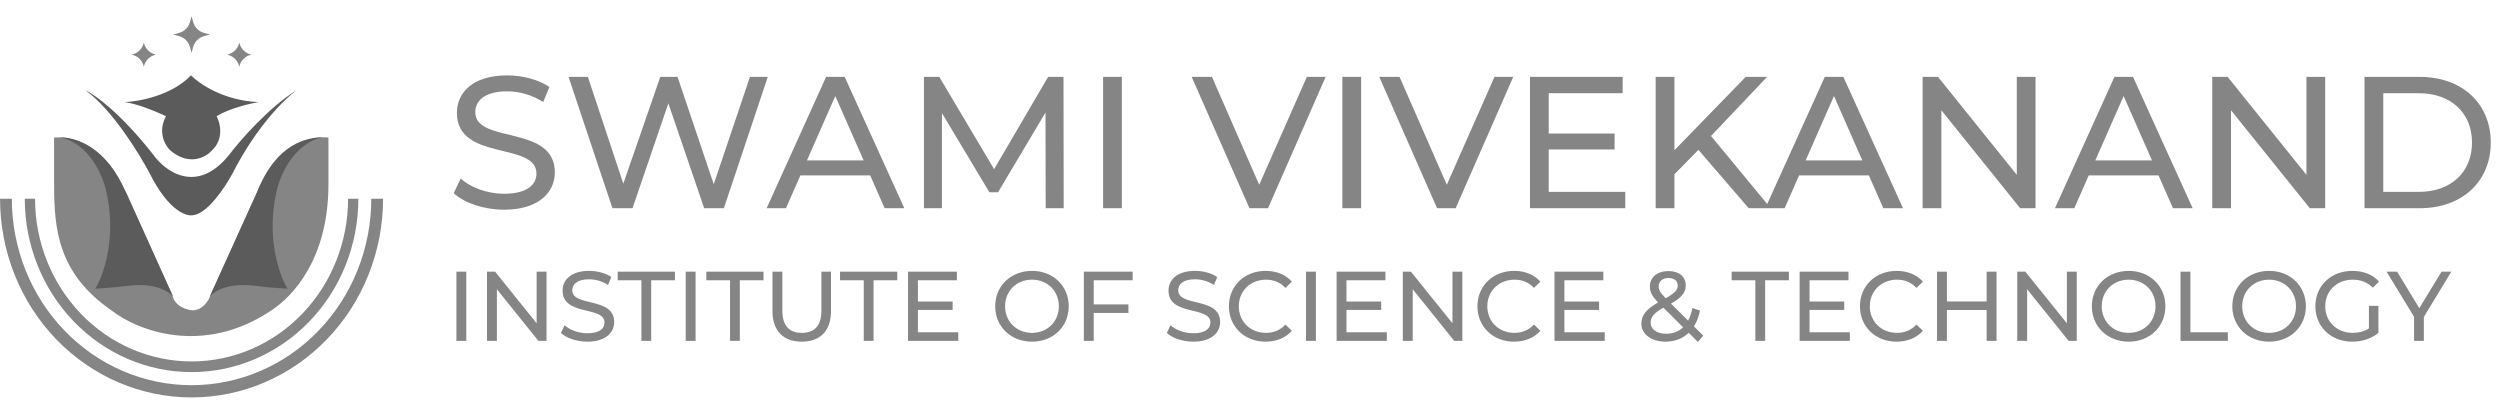 <svg width="424" height="68" viewBox="0 0 424 68" fill="none" xmlns="http://www.w3.org/2000/svg">
<path d="M21.125 17.314C23.193 17.548 26.669 19.005 28.148 19.704C26.665 22.474 28.05 24.76 28.928 25.556C32.128 28.21 34.911 26.662 35.903 25.556C38.049 23.567 37.35 20.826 36.732 19.704C38.8 18.416 42.34 17.574 43.852 17.314C37.961 17.08 33.757 14.193 32.391 12.778C29.114 16.212 23.515 17.233 21.125 17.314Z" fill="#5B5B5B"/>
<path d="M25.999 26.239C20.42 19.138 16.001 15.997 14.489 15.314C18.976 18.514 23.642 26.076 25.414 29.458C28.613 35.818 31.689 36.79 32.827 36.481C35.246 36.169 38.225 31.669 39.411 29.458C43.508 21.42 48.369 16.68 50.287 15.314C45.605 18.201 40.728 23.8 38.875 26.239C33.413 33.067 28.015 29.084 25.999 26.239Z" fill="#5B5B5B"/>
<path d="M9.176 31.263V23.313C16.745 22.962 19.706 29.799 21.466 32.775L29.221 50.04C29.611 51.952 31.66 52.56 32.635 52.625C34.43 52.625 35.431 50.902 35.708 50.04L43.511 32.775C46.823 24.63 52.81 23.037 55.704 23.313V31.263C55.704 43.943 49.624 50.284 46.047 52.625C34.303 60.545 23.043 55.925 18.881 52.625C9.868 46.382 9.176 38.968 9.176 31.263Z" fill="#858585"/>
<path d="M42.877 48.431C38.468 47.962 36.163 49.504 35.562 50.333L43.609 32.58C46.877 24.24 52.046 23.329 54.826 23.264C49.793 24.24 47.429 29.881 46.877 32.58C45.121 40.461 47.413 46.788 48.779 48.967C46.477 48.85 43.885 48.56 42.877 48.431Z" fill="#5B5B5B"/>
<path d="M22.052 48.431C26.461 47.962 28.767 49.504 29.368 50.333L21.321 32.58C18.053 24.874 12.883 23.329 10.104 23.264C15.137 24.24 17.5 29.881 18.053 32.58C19.809 40.461 17.517 46.788 16.151 48.967C18.453 48.85 21.044 48.56 22.052 48.431Z" fill="#5B5B5B"/>
<path d="M60.777 33.701C60.777 41.501 57.797 48.981 52.492 54.496C47.187 60.012 39.992 63.11 32.489 63.11C24.987 63.11 17.792 60.012 12.487 54.496C7.182 48.981 4.202 41.501 4.202 33.701H5.944C5.944 41.021 8.741 48.04 13.719 53.216C18.697 58.392 25.449 61.299 32.489 61.299C39.53 61.299 46.282 58.392 51.26 53.216C56.238 48.04 59.035 41.021 59.035 33.701H60.777Z" fill="#858585"/>
<path d="M64.97 33.701C64.97 42.639 61.548 51.211 55.457 57.531C49.365 63.851 41.103 67.402 32.489 67.402C23.874 67.402 15.612 63.851 9.521 57.531C3.429 51.211 0.007 42.639 0.007 33.701H2.007C2.007 42.089 5.219 50.133 10.935 56.064C16.651 61.995 24.404 65.327 32.489 65.327C40.573 65.327 48.326 61.995 54.042 56.064C59.759 50.133 62.97 42.089 62.97 33.701H64.97Z" fill="#858585"/>
<path d="M32.489 2.731L32.758 3.726C33.002 4.632 33.709 5.34 34.616 5.584L35.611 5.852L34.616 6.12C33.709 6.364 33.002 7.072 32.758 7.979L32.489 8.974L32.222 7.979C31.978 7.072 31.27 6.364 30.363 6.12L29.368 5.852L30.363 5.584C31.27 5.34 31.978 4.632 32.222 3.726L32.489 2.731Z" fill="#858585"/>
<path d="M40.584 7.218L40.624 7.368C40.868 8.274 41.576 8.982 42.482 9.226L42.632 9.267L42.482 9.307C41.576 9.551 40.868 10.259 40.624 11.165L40.584 11.315L40.543 11.165C40.299 10.259 39.591 9.551 38.685 9.307L38.535 9.267L38.685 9.226C39.591 8.982 40.299 8.274 40.543 7.368L40.584 7.218Z" fill="#858585"/>
<path d="M24.392 7.218L24.433 7.368C24.677 8.274 25.384 8.982 26.291 9.226L26.441 9.267L26.291 9.307C25.384 9.551 24.677 10.259 24.433 11.165L24.392 11.315L24.352 11.165C24.108 10.259 23.4 9.551 22.494 9.307L22.344 9.267L22.494 9.226C23.4 8.982 24.108 8.274 24.352 7.368L24.392 7.218Z" fill="#858585"/>
<path d="M85.476 35.567C82.072 35.567 78.731 34.421 76.949 32.767L78.126 30.285C79.781 31.78 82.613 32.862 85.476 32.862C89.326 32.862 90.981 31.367 90.981 29.426C90.981 23.985 77.49 27.421 77.49 19.149C77.49 15.712 80.163 12.785 86.017 12.785C88.626 12.785 91.331 13.485 93.176 14.758L92.126 17.303C90.186 16.062 87.99 15.489 86.017 15.489C82.231 15.489 80.608 17.08 80.608 19.021C80.608 24.462 94.099 21.058 94.099 29.235C94.099 32.639 91.363 35.567 85.476 35.567ZM127.193 13.04H130.216L122.77 35.312H119.429L113.352 17.526L107.275 35.312H103.87L96.425 13.04H99.702L105.716 31.144L111.984 13.04H114.911L121.052 31.239L127.193 13.04ZM150.034 35.312L147.584 29.744H135.748L133.298 35.312H130.021L140.107 13.04H143.257L153.375 35.312H150.034ZM136.862 27.199H146.471L141.666 16.285L136.862 27.199ZM180.402 35.312H177.348L177.316 19.085L169.266 32.608H167.802L159.752 19.18V35.312H156.698V13.04H159.307L168.598 28.694L177.761 13.04H180.371L180.402 35.312ZM187.087 35.312V13.04H190.268V35.312H187.087ZM221.645 13.04H224.827L215.059 35.312H211.909L202.109 13.04H205.545L213.563 31.335L221.645 13.04ZM227.667 35.312V13.04H230.849V35.312H227.667ZM253.463 13.04H256.645L246.877 35.312H243.727L233.927 13.04H237.363L245.382 31.335L253.463 13.04ZM262.667 32.544H275.649V35.312H259.486V13.04H275.204V15.808H262.667V22.649H273.836V25.353H262.667V32.544ZM296.583 35.312L288.056 25.417L283.983 29.553V35.312H280.801V13.04H283.983V25.48L296.074 13.04H299.701L290.188 23.062L300.306 35.312H296.583ZM319.411 35.312L316.961 29.744H305.124L302.674 35.312H299.397L309.483 13.04H312.633L322.751 35.312H319.411ZM306.238 27.199H315.847L311.042 16.285L306.238 27.199ZM342.047 13.04H345.229V35.312H342.619L329.256 18.703V35.312H326.074V13.04H328.683L342.047 29.649V13.04ZM368.536 35.312L366.086 29.744H354.25L351.8 35.312H348.522L358.609 13.04H361.759L371.877 35.312H368.536ZM355.363 27.199H364.973L360.168 16.285L355.363 27.199ZM391.172 13.04H394.354V35.312H391.745L378.381 18.703V35.312H375.2V13.04H377.809L391.172 29.649V13.04ZM401.021 35.312V13.04H410.407C417.566 13.04 422.434 17.558 422.434 24.176C422.434 30.794 417.566 35.312 410.407 35.312H401.021ZM404.203 32.544H410.216C415.721 32.544 419.253 29.171 419.253 24.176C419.253 19.18 415.721 15.808 410.216 15.808H404.203V32.544Z" fill="#858585"/>
<path d="M77.405 57.813V46.076H79.082V57.813H77.405ZM91.013 46.076H92.689V57.813H91.314L84.272 49.06V57.813H82.596V46.076H83.971L91.013 54.828V46.076ZM99.623 57.947C97.829 57.947 96.068 57.343 95.129 56.471L95.75 55.163C96.622 55.952 98.114 56.522 99.623 56.522C101.652 56.522 102.524 55.734 102.524 54.711C102.524 51.844 95.415 53.654 95.415 49.295C95.415 47.484 96.823 45.942 99.908 45.942C101.283 45.942 102.708 46.31 103.681 46.981L103.127 48.323C102.105 47.669 100.948 47.367 99.908 47.367C97.913 47.367 97.058 48.205 97.058 49.228C97.058 52.095 104.167 50.301 104.167 54.61C104.167 56.404 102.725 57.947 99.623 57.947ZM108.783 57.813V47.535H104.759V46.076H114.467V47.535H110.443V57.813H108.783ZM116.294 57.813V46.076H117.97V57.813H116.294ZM123.815 57.813V47.535H119.791V46.076H129.499V47.535H125.475V57.813H123.815ZM135.975 57.947C132.889 57.947 131.012 56.153 131.012 52.749V46.076H132.688V52.682C132.688 55.281 133.879 56.455 135.991 56.455C138.104 56.455 139.311 55.281 139.311 52.682V46.076H140.938V52.749C140.938 56.153 139.076 57.947 135.975 57.947ZM146.493 57.813V47.535H142.469V46.076H152.177V47.535H148.153V57.813H146.493ZM155.68 56.354H162.521V57.813H154.003V46.076H162.286V47.535H155.68V51.139H161.565V52.565H155.68V56.354ZM175.037 57.947C171.432 57.947 168.783 55.382 168.783 51.944C168.783 48.507 171.432 45.942 175.037 45.942C178.608 45.942 181.258 48.49 181.258 51.944C181.258 55.398 178.608 57.947 175.037 57.947ZM175.037 56.455C177.636 56.455 179.581 54.543 179.581 51.944C179.581 49.345 177.636 47.434 175.037 47.434C172.405 47.434 170.46 49.345 170.46 51.944C170.46 54.543 172.405 56.455 175.037 56.455ZM192.103 47.535H185.497V51.626H191.382V53.068H185.497V57.813H183.82V46.076H192.103V47.535ZM202.387 57.947C200.593 57.947 198.832 57.343 197.893 56.471L198.514 55.163C199.386 55.952 200.878 56.522 202.387 56.522C204.416 56.522 205.288 55.734 205.288 54.711C205.288 51.844 198.178 53.654 198.178 49.295C198.178 47.484 199.587 45.942 202.672 45.942C204.047 45.942 205.472 46.31 206.444 46.981L205.891 48.323C204.868 47.669 203.711 47.367 202.672 47.367C200.677 47.367 199.821 48.205 199.821 49.228C199.821 52.095 206.931 50.301 206.931 54.61C206.931 56.404 205.489 57.947 202.387 57.947ZM214.628 57.947C211.074 57.947 208.425 55.415 208.425 51.944C208.425 48.474 211.074 45.942 214.645 45.942C216.456 45.942 218.032 46.562 219.105 47.769L218.015 48.826C217.11 47.87 216.003 47.434 214.712 47.434C212.063 47.434 210.101 49.345 210.101 51.944C210.101 54.543 212.063 56.455 214.712 56.455C216.003 56.455 217.11 56.002 218.015 55.046L219.105 56.102C218.032 57.31 216.456 57.947 214.628 57.947ZM221.497 57.813V46.076H223.174V57.813H221.497ZM228.364 56.354H235.205V57.813H226.688V46.076H234.971V47.535H228.364V51.139H234.25V52.565H228.364V56.354ZM246.337 46.076H248.014V57.813H246.639L239.597 49.06V57.813H237.92V46.076H239.295L246.337 54.828V46.076ZM256.775 57.947C253.221 57.947 250.572 55.415 250.572 51.944C250.572 48.474 253.221 45.942 256.792 45.942C258.603 45.942 260.179 46.562 261.252 47.769L260.162 48.826C259.257 47.87 258.15 47.434 256.859 47.434C254.21 47.434 252.248 49.345 252.248 51.944C252.248 54.543 254.21 56.455 256.859 56.455C258.15 56.455 259.257 56.002 260.162 55.046L261.252 56.102C260.179 57.31 258.603 57.947 256.775 57.947ZM265.321 56.354H272.162V57.813H263.644V46.076H271.927V47.535H265.321V51.139H271.206V52.565H265.321V56.354ZM288.87 56.924L287.964 57.997L286.405 56.438C285.382 57.427 284.041 57.947 282.481 57.947C280.101 57.947 278.374 56.689 278.374 54.895C278.374 53.453 279.195 52.447 281.224 51.29C280.168 50.234 279.816 49.48 279.816 48.608C279.816 47.032 281.056 45.975 282.984 45.975C284.762 45.975 285.902 46.897 285.902 48.423C285.902 49.614 285.198 50.469 283.404 51.492L286.304 54.376C286.623 53.772 286.874 53.068 287.025 52.246L288.316 52.665C288.115 53.705 287.763 54.61 287.294 55.348L288.87 56.924ZM282.984 47.149C281.928 47.149 281.308 47.736 281.308 48.574C281.308 49.178 281.543 49.614 282.498 50.586C284.041 49.714 284.544 49.178 284.544 48.44C284.544 47.669 283.991 47.149 282.984 47.149ZM282.582 56.605C283.705 56.605 284.695 56.237 285.449 55.499L282.113 52.179C280.469 53.101 279.95 53.789 279.95 54.728C279.95 55.851 281.006 56.605 282.582 56.605ZM297.708 57.813V47.535H293.684V46.076H303.392V47.535H299.368V57.813H297.708ZM306.895 56.354H313.736V57.813H305.218V46.076H313.501V47.535H306.895V51.139H312.78V52.565H306.895V56.354ZM321.65 57.947C318.095 57.947 315.446 55.415 315.446 51.944C315.446 48.474 318.095 45.942 321.666 45.942C323.477 45.942 325.053 46.562 326.126 47.769L325.036 48.826C324.131 47.87 323.024 47.434 321.733 47.434C319.084 47.434 317.122 49.345 317.122 51.944C317.122 54.543 319.084 56.455 321.733 56.455C323.024 56.455 324.131 56.002 325.036 55.046L326.126 56.102C325.053 57.31 323.477 57.947 321.65 57.947ZM336.935 46.076H338.612V57.813H336.935V52.581H330.195V57.813H328.518V46.076H330.195V51.123H336.935V46.076ZM350.542 46.076H352.219V57.813H350.844L343.802 49.06V57.813H342.125V46.076H343.5L350.542 54.828V46.076ZM361.03 57.947C357.425 57.947 354.776 55.382 354.776 51.944C354.776 48.507 357.425 45.942 361.03 45.942C364.602 45.942 367.251 48.49 367.251 51.944C367.251 55.398 364.602 57.947 361.03 57.947ZM361.03 56.455C363.629 56.455 365.574 54.543 365.574 51.944C365.574 49.345 363.629 47.434 361.03 47.434C358.398 47.434 356.453 49.345 356.453 51.944C356.453 54.543 358.398 56.455 361.03 56.455ZM369.814 57.813V46.076H371.49V56.354H377.845V57.813H369.814ZM384.855 57.947C381.25 57.947 378.601 55.382 378.601 51.944C378.601 48.507 381.25 45.942 384.855 45.942C388.426 45.942 391.075 48.49 391.075 51.944C391.075 55.398 388.426 57.947 384.855 57.947ZM384.855 56.455C387.454 56.455 389.399 54.543 389.399 51.944C389.399 49.345 387.454 47.434 384.855 47.434C382.222 47.434 380.277 49.345 380.277 51.944C380.277 54.543 382.222 56.455 384.855 56.455ZM401.77 55.7V51.877H403.38V56.455C402.206 57.444 400.58 57.947 398.936 57.947C395.331 57.947 392.682 55.415 392.682 51.944C392.682 48.474 395.331 45.942 398.97 45.942C400.831 45.942 402.407 46.562 403.48 47.752L402.441 48.792C401.468 47.853 400.362 47.434 399.037 47.434C396.321 47.434 394.359 49.329 394.359 51.944C394.359 54.526 396.321 56.455 399.02 56.455C400.01 56.455 400.932 56.237 401.77 55.7ZM415.745 46.076L411.084 53.755V57.813H409.424V53.722L404.762 46.076H406.556L410.312 52.263L414.085 46.076H415.745Z" fill="#858585"/>
</svg>
